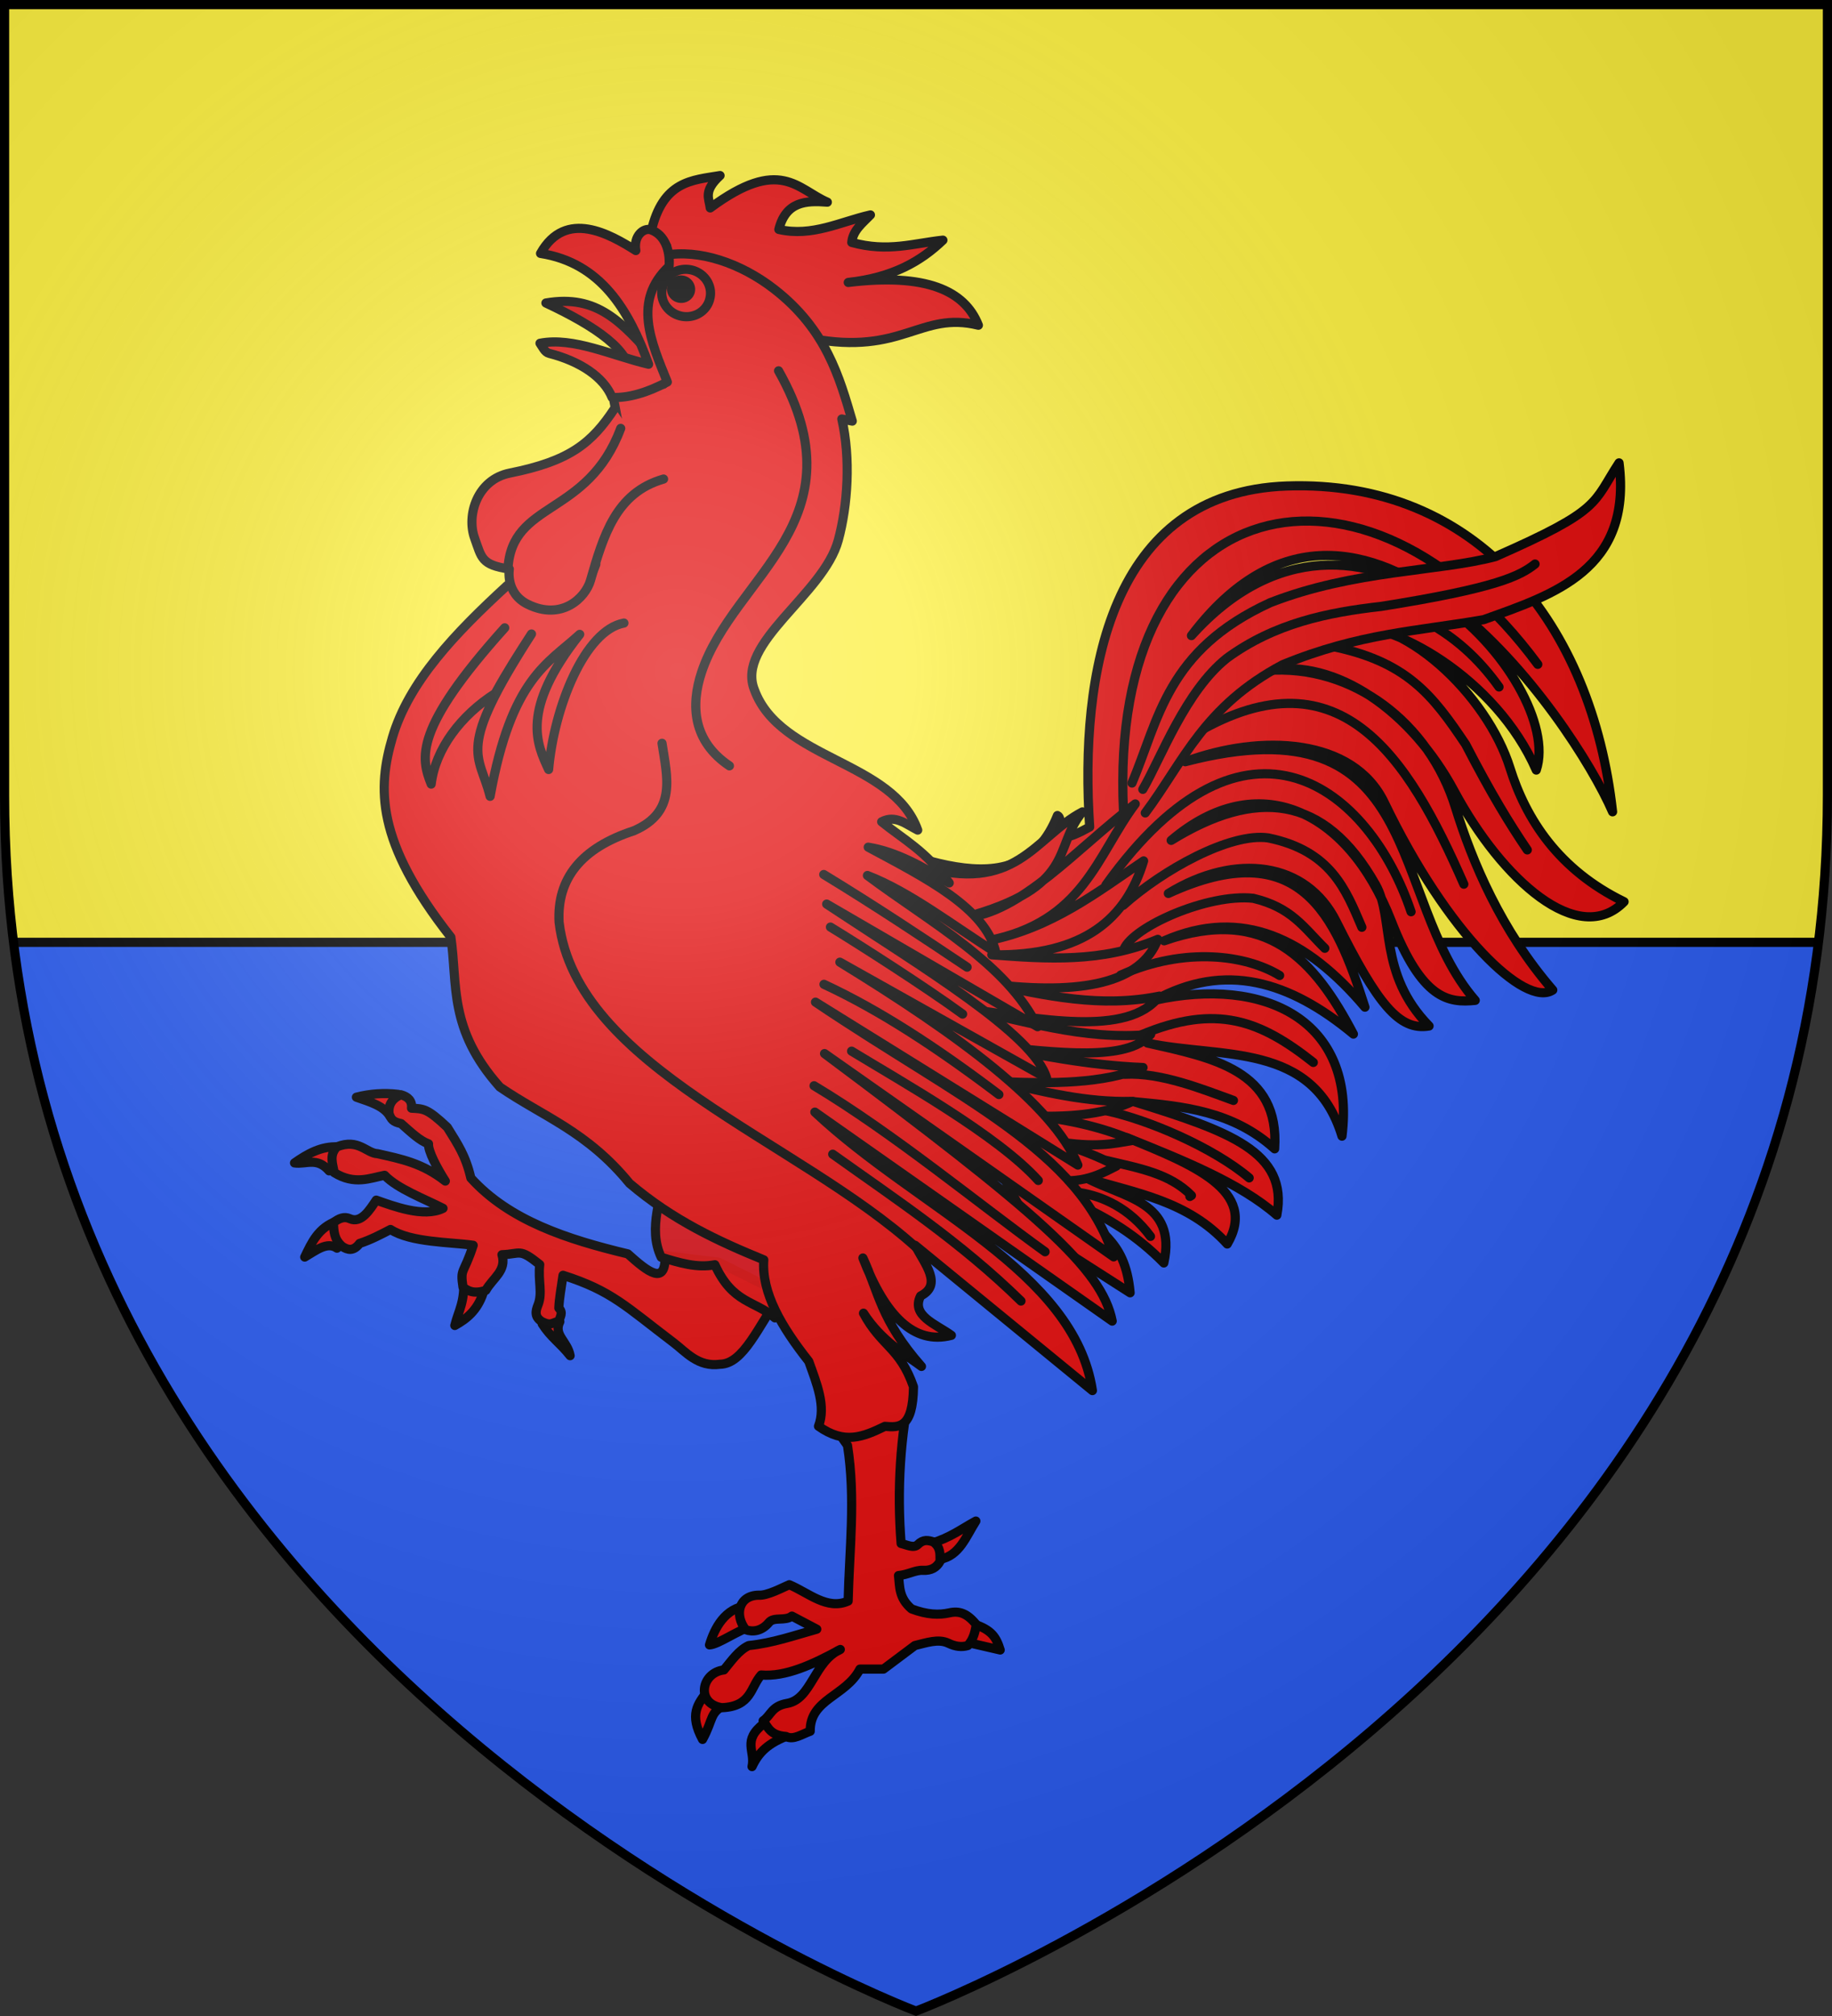 <?xml version="1.0" encoding="UTF-8" standalone="no"?>
<svg xmlns="http://www.w3.org/2000/svg" xmlns:xlink="http://www.w3.org/1999/xlink" id="svg2" width="600" height="660" version="1">
  <rect width="100%" height="100%" fill="#333333" stroke="none"/>
  <defs id="defs6">
    <linearGradient id="linearGradient2893">
      <stop id="stop2895" offset="0" stop-color="#fff" stop-opacity=".314"/>
      <stop id="stop2897" offset=".19" stop-color="#fff" stop-opacity=".251"/>
      <stop id="stop2901" offset=".6" stop-color="#6b6b6b" stop-opacity=".125"/>
      <stop id="stop2899" offset="1" stop-opacity=".125"/>
    </linearGradient>
    <radialGradient id="radialGradient3163" cx="221.445" cy="226.331" r="300" fx="221.445" fy="226.331" gradientTransform="matrix(1.353 0 0 1.349 -77.629 -85.747)" gradientUnits="userSpaceOnUse" xlink:href="#linearGradient2893"/>
    <clipPath id="clipPath4955">
      <path id="path4957" fill="none" fill-rule="evenodd" stroke="#000" stroke-width="3" d="M300 658.5S1.5 546.18 1.5 260.728V2.176h597V260.728c0 285.452-298.5 397.772-298.5 397.772z"/>
    </clipPath>
  </defs>
  <g id="layer3">
    <path id="path2855" fill="#fcef3c" fill-rule="evenodd" d="M300 658.5s298.5-112.32 298.5-397.772V2.176H1.5V260.728C1.5 546.18 300 658.5 300 658.5z"/>
    <path id="path11795" fill="#2b5df2" fill-rule="evenodd" stroke-width="2.994" d="M300 658.5C434.772 650.769 601.378 414 595.5 309.814H4.498C-10.147 366.077 99.52 594.902 300 658.5z" clip-path="url(#clipPath4955)" transform="matrix(1 0 0 1.004 0 -2.481)"/>
    <path id="path873" fill="none" stroke="#000" stroke-width="3" d="M4.498 308.5H595.5"/>
    <g id="g4949" stroke="#000" stroke-width="3" transform="translate(642.915 16.718)">
      <g id="layer4-2">
        <g id="g3700" stroke-linecap="round" stroke-linejoin="round" stroke-width="2" transform="matrix(1.5 0 0 1.5 -785.632 -251.183)">
          <path id="path2424" fill="#e20909" fill-rule="evenodd" d="M172.965 395.777c3.132 1.093 5.935 1.902 7.297 4.117 2.914-1.087 2.989-2.483 1.838-4.735-3.07-.373-6.144-.149-9.135.618zm-13.516 14.347c2.49.374 4.904-1.356 7.562 1.732 2.623-1.167 3.165-2.212 1.891-5.23-3.579-.199-6.634 1.508-9.453 3.498zm9.364 12.633c-4.195 1.482-5.611 4.738-7.138 7.915 2.412-1.4 4.88-3.452 7.05-1.944 2.059-1.741 1.947-4.321.088-5.972zm27.527 12.368c.417 5.289-1.106 7.249-1.891 10.477 2.578-1.412 4.895-3.295 6.149-6.979-.98-4.616-2.799-2.693-4.258-3.498zm17.191 10.124c1.878 2.955 3.767 4.033 6.096 6.944-.577-3.192-3.701-4.506-2.244-7.421-1.595-1.048-2.581-.85-3.852.477zm94.685 43.04c-3.104 1.679-5.626 3.647-9.7 4.841.434 1.137-.471 2.848 1.898 3.501 4.231-.786 5.644-4.965 7.802-8.342zm-58.161 27.03c1.983-.12 6.047-3.171 9.715-4.29.893-1.154-.53-2.763-1.431-4.276-4.939.513-7.182 4.924-8.284 8.566zm57.684-4.573c-2.222 2.026-1.573 2.656-1.647 3.966l7.438 1.714c-.876-2.822-1.87-4.381-5.792-5.68zm-58.052 14.633c-2.264 2.816-4.068 5.182-1.148 10.566 2.453-4.466 1.434-5.874 5.1-7.636-.236-2.525-1.831-2.29-3.951-2.929zm12.242 7.101c-4.838 3.747-1.799 5.989-2.584 9.398 1.498-3.201 3.587-5.175 8.127-6.855-1.103-2.195-2.686-1.657-5.543-2.543z"/>
          <path id="path2426" fill="#e20909" fill-rule="evenodd" d="M240.351 430.361l11.708 1.428 13.707 6.854c-5.077 7.071-8.237 15.352-13.422 15.421-4.769.666-7.501-2.721-10.041-4.647-10.556-8.005-13.592-11.377-24.227-14.771-.421 3.008-.823 4.938-.914 7.149 1.051 1.086.196 1.923.057 2.846-1.527.391-1.81 1.107-3.712.143-1.699-.997-1.433-2.327-.907-3.632 1.071-2.655-.021-5.27.392-8.849-4.543-3.646-4.084-2.296-8.248-2.146 1.074 3.503-2.064 5.134-3.516 7.774-1.666.542-3.332.691-4.997-.714-.636-4.24.125-2.632 2.233-9.116-4.875-.709-13.6-.573-18.06-3.456-2.018 1.058-4.417 2.306-6.743 3.051-1.316 1.758-2.609 1.454-3.796.656-1.864-1.602-1.8-3.396-1.944-5.17 1.268-1.029 2.441-1.412 3.582-.894 2.524 1.144 4.404-1.991 5.788-4.045 3.639 1.262 10.371 3.88 14.583 1.791-3.956-2.033-9.972-4.268-12.746-7.213-3.132.592-6.582 2.188-11.025-.591-.266-1.873-1.158-3.745.588-5.618 4.744-1.868 6.464 1.408 8.884 1.493 5.112 1.156 9.756 2.022 14.801 5.981-1.804-2.832-3.795-6.57-3.668-8.128-1.953-.705-3.791-2.493-5.987-4.419-1.821-.382-2.22-.984-2.625-2.159-.206-1.912.634-3.3 2.57-4.141 1.627.452 2.498 1.354 2.331 2.938 2.672.15 3.397.018 7.813 4.174 2.351 3.815 3.977 6.114 5.141 11.061 8.409 9.303 21.078 13.401 34.268 16.563 4.363 3.93 8.31 7.056 8.131.39z"/>
          <path id="path2428" fill="#e20909" fill-rule="evenodd" d="M285.756 449.636l8.424 8.567c-2.511 11.661-3.2 23.321-2.285 34.982 1.184.263 2.764 1.118 3.645.235 1.21-1.211 2.278-.922 3.351-.61 1.76 1.293 1.452 2.793 1.513 4.255-.762 1.419-2.012 2.067-3.748 1.976-1.672-.087-3.326.989-5.332 1.14.297 2.427.024 4.855 2.856 7.282 3.432 1.292 5.981 1.359 8.252.855 2.138-.475 3.894.087 5.883 2.572-.287 1.523-.529 3.046-1.856 4.569-1.321.391-2.726.233-4.225-.498-2.204-1.075-4.893-.074-7.34.498l-6.854 5.14h-5.14c-3.058 5.945-10.955 6.523-10.851 13.564-1.786.608-3.659 1.996-5.283 1.142-3.456-.247-3.901-2-4.997-3.427 1.707-1.149 1.813-3.207 5.238-3.793 5.344-.914 5.837-9.186 11.61-11.77-6.049 3.308-11.98 6.025-17.277 5.569-2.367 2.665-2.102 6.865-8.567 7.139-5.734-.823-4.58-7.66.434-8.244 1.679-2.028 3.233-4.307 5.42-5.32 5.214-.53 9.967-2.21 14.849-3.57l-5.426-2.856c-1.51 1.167-3.929.082-5.009 1.386-1.594 1.924-3.595 2.139-5.098 1.572-2.483-3.186-1.535-7.474 2.852-7.523 1.837.147 5.122-1.617 6.684-2.289 4.23 1.777 8.274 5.601 12.85 3.57.261-11.276 1.669-22.361-.143-33.982-.59-.812-1.152-1.624-1.685-2.436-.843-1.282-1.614-2.564-2.312-3.846l-1.428-12.279z"/>
          <path id="path2430" fill="#e20909" fill-opacity=".941" fill-rule="evenodd" d="M240.265 411.263c-.415 6.175-3.813 12.955-.75 19.45 3.905 1.196 7.811 2.406 11.716 1.632 3.904 8.537 8.738 7.772 13.113 11.597l4.779-12.819"/>
          <path id="path2432" fill="#e20909" fill-rule="evenodd" d="M272.642 335.788c20.658 6.136 44.741 20.201 53.381-1.484 2.085 1.053-3.171 8.223 7.043 2.501-2.241-33.335 4.345-73.074 43.041-74.425 41.757-1.458 66.633 30.395 71.126 71.111-8.69-20.107-54.894-87.444-91.951-38.457 36.723-40.849 81.643 10.365 75.294 29.347-8.713-19.954-31.347-33.03-43.681-31.74 14.533-2.528 33.015 15.499 37.94 31.283 3.479 11.151 10.615 22.25 24.913 29.192-9.902 10.148-26.591-4.614-37.112-24.197-9.26-17.236-25.726-29.102-40.879-26.262 18.762-1.429 35.496 11.47 41.174 29.875 3.663 11.876 9.94 26.791 21.245 39.856-5.959 3.942-22.954-12.163-36.78-40.919-6.783-14.106-26.935-15.052-43.468-8.91 52.993-13.782 43.942 29.799 63.32 52.085-5.811.569-11.6-.048-18.336-17.348-9.482-24.351-29.253-33.573-48.056-17.569 18.375-11.329 33.473-10.159 44.658 9.679 4.157 7.373.435 19.355 11.656 30.83-6.512 1.087-11.178-4.606-20.269-22.796-6.489-12.984-21.89-15.166-36.66-6.133 28.634-13.145 36.53 4.721 42.928 24.827-12.638-14.945-26.831-21.934-43.843-14.488 22.354-7.834 32.952 4.361 41.321 20.354-13.889-11.54-28.054-15.864-43.433-7.361 24.084-5.319 44.087 4.32 40.94 29.644-6.298-20.701-26.441-16.902-42.498-20.332 14.209 3.216 28.956 5.943 27.795 23.101-9.138-8.254-19.936-9.293-30.742-10.3 20.639 6.409 33.82 10.931 31.22 24.769-8.044-7.018-20.407-11.957-32.736-16.913 14.292 5.82 28.766 11.591 21.909 23.212-8.591-9.465-19.937-11.065-30.68-14.388 7.894 4.249 19.785 5.124 16.833 18.527-5.937-6.035-12.365-9.934-19.014-12.875 3.908 6.412 10.568 7.054 11.654 19.386l-21.454-13.73z"/>
          <path id="path2434" fill="#e20909" fill-rule="evenodd" d="M240.134 211.287l-2.825-4.38c2.547-11.192 8.971-11.245 15.053-12.282-3.763 3.452-2.348 5.043-2.145 7.069 15.284-11.329 19.04-4.058 25.57-1.262-4.664-.371-9.047-.16-10.591 5.954 7.257 1.669 13.426-1.68 19.999-3.166-1.712 1.785-3.82 3.329-4.076 6.003 7.865 2.186 13.532.174 19.902-.495-4.759 4.555-10.882 8.163-20.669 9.228 16.921-2.058 25.429 1.724 28.413 9.338-12.733-3.13-16.508 6.675-36.511 2.888z"/>
          <path id="path2436" fill="#e20909" fill-rule="evenodd" d="M295.956 345.258c21.076 6.47 25.071-6.271 35.524-11.748-6.566 7.807-.974 16.321-25.822 23.066 12.233-.674 24.872-15.389 37.358-24.806-8.416 11.26-11.27 25.741-32.069 29.833 13.84-2.788 23.587-10.425 33.895-17.398-3.76 12.46-12.846 20.808-33.144 20.501 11.995.91 23.992 1.761 36.235-3.38-3.614 9.512-16.537 12.219-36.531 9.758 12.046 2.507 24.055 5.256 36.902 2.634-6.907 9.028-26.159 4.978-43.941 2.485 13.847 2.648 27.234 7.292 42.019 5.864-5.084 5.996-20.427 3.983-35.144 2.459 10.716 2.052 21.276 4.267 33.478 4.777-8.796 3.58-19.855 3.545-31.184 3.077 9.448 2.239 18.869 4.592 28.898 4.308-5.245 2.513-12.56 3.546-21.83 3.179 8.305.837 15.612 2.617 21.921 5.339-4.323.694-7.97 1.705-17.037.18 4.802 1.6 9.5 3.266 13.402 5.429-4.234 2.149-8.29 4.454-17.272 2.471l-19.893-15.422z"/>
          <path id="path2438" fill="#e20909" fill-rule="evenodd" d="M240.271 212.043c7.477-1.374 16.537 1.649 23.861 7.322 11.448 8.868 14.296 19.326 17.101 28.852l-2.285-.459c1.949 8.599 1.309 18.793-.777 26.469-3.233 11.896-22.464 22.467-18.296 32.671 5.639 15.272 30.291 15.441 35.644 30.584-2.515-1.255-4.882-3.402-7.871-1.812 4.867 3.932 9.585 6.311 14.749 13.341-5.716-3.488-11.469-6.793-17.682-7.8 12.536 6.726 25.662 13.282 27.861 22.99-9.346-5.878-18.693-13.203-28.039-16.815 13.788 10.292 30.336 19.188 37.159 33.005L275.641 353.627c20.773 13.761 45.261 28.377 48.028 37.993l-45.146-25.312c25.76 15.792 46.507 30.972 51.967 44.287l-57.29-35.567c31.768 21.423 57.684 32.3 65.11 55.601l-63.136-44.372c46.569 34.742 60.558 46.876 62.811 58.387l-64.923-45.612c22.453 21.094 56.664 34.585 60.602 60.78l-38.702-31.702c2.082 4.071 6.046 8.575 1.186 11.048-2.146 4.29 3.301 6.113 6.725 8.593-8.227 2.134-14.474-4.332-19.321-16.88 3.452 7.375 3.824 13.499 12.787 23.664-3.273-2.454-8.793-5.554-12.659-11.617 3.888 7.284 7.923 7.436 10.916 16.062-.113 9.108-3.17 8.895-6.241 8.635-4.758 2.301-8.814 4.015-14.499-.022 1.675-4.381-.387-9.296-2.126-14.165-5.97-7.549-10.348-15.001-9.819-22.152-9.957-4.068-19.851-8.64-29.31-16.693-9.311-11.385-18.86-14.542-28.314-21.022-11.294-12.684-9.186-22.283-10.703-32.716-16.49-20.942-15.972-32.61-12.767-43.551 3.585-12.239 13.74-22.807 25.046-33.189 11.612-6.892 20.178-16.595 25.411-29.375l-2.064-10.835c2.031-3.607 3.458-8.126 10.804-3.729-6.885-11.905-4.069-21.255.71-30.089"/>
          <path id="path2440" fill="#d40000" fill-rule="evenodd" d="M214.341 222.442c11.222-1.939 16.573 4.192 23.92 12.444l-5.579 3.353c.185-5.332-7.198-10.585-18.341-15.797z"/>
          <path id="path2442" fill="none" fill-rule="evenodd" d="M211.806 285.008c6.215 2.064 11.073 1.069 13.439-5.551"/>
          <path id="path2444" fill="none" stroke-width="2" d="M249.844 221.605a4.64 4.498 12.964 1 1-9.044-2.082 4.64 4.498 12.964 1 1 9.044 2.082z"/>
          <path id="path2446" fill="#e20909" fill-rule="evenodd" d="M229.384 245.384c-5.004 7.605-9.766 11.55-22.923 14.175-7.16 1.429-9.5 9.226-7.686 14.221 1.539 4.236 1.397 5.813 7.575 6.731 0 0-.911 5.254 4.017 7.686 7.398 3.651 12.6-1.385 13.7-5.196 2.813-9.748 5.522-19.138 15.958-22.139"/>
          <path id="path2448" fill="#e20909" stroke-width="2" d="M250.142 221.454a5.325 5.11 12.964 1 1-10.378-2.389 5.325 5.11 12.964 1 1 10.378 2.389z"/>
          <path id="path2450" stroke-width="2" d="M245.876 219.891a2.085 2.001 12.964 1 1-4.064-.935 2.085 2.001 12.964 1 1 4.064.935z"/>
          <path id="path2452" fill="#e20909" fill-rule="evenodd" d="M213.168 211.623c13.145 2.032 19.319 12.373 23.589 24.185-7.97-1.874-16.376-5.992-23.707-4.578.583.822 1.038 1.959 1.992 2.202 6.829 1.741 11.95 5.207 13.746 9.626 3.534.134 7.557-1 12.059-3.378-3.574-8.832-7.61-17.784.393-25.257.246-3.485-.949-6.833-3.889-7.928-1.64-.611-3.953 1.3-3.379 4.497-5.523-3.482-15.31-9.184-20.804.632z"/>
          <path id="path2454" fill="none" fill-rule="evenodd" d="M239.692 318.533c1.096 7.314 3.326 14.97-6.154 19.096-11.409 3.722-16.844 10.384-16.321 19.979 3.802 31.647 51.842 47.392 78.013 70.998"/>
          <path id="path2456" fill="none" fill-rule="evenodd" d="M205.346 293.337c-19.836 22.061-18.348 28.38-16.056 34.105.922-7.696 6.502-15.002 13.978-19.779 2.641-4.822 5.282-8.898 7.923-12.981-16.613 25.78-11.416 25.913-9.035 35.428 4.647-25.816 12.594-28.953 19.566-35.348-13.088 16.571-9.308 24.037-6.791 29.498 1.186-13.581 7.886-30.389 16.443-31.965"/>
          <path id="path2458" fill="none" fill-rule="evenodd" d="M422.443 306.245c-9.383-13.111-20.475-17.101-32.492-20.52"/>
          <path id="path2460" fill="none" fill-rule="evenodd" d="M385.249 297.244c17.044 3.279 22.669 10.75 29.913 21.538 5.597 10.809 9.512 17.211 13.454 23.023"/>
          <path id="path2462" fill="none" fill-rule="evenodd" d="M354.77 317.24c32.699-20.114 47.756 4.129 59.988 32.046"/>
          <path id="path2464" fill="none" fill-rule="evenodd" d="M336.628 349.438c30.709-42.867 57.514-21.169 66.61 5.865"/>
          <path id="path2466" fill="none" fill-rule="evenodd" d="M340.417 353.881c8.557-7.683 23.355-15.912 31.659-14.689 13.664 2.809 16.908 11.255 20.419 19.499"/>
          <path id="path2468" fill="none" fill-rule="evenodd" d="M340.561 363.438c1.984-4.84 18.272-12.142 28.224-11.07 8.421 2.018 10.992 6.352 15.622 10.907"/>
          <path id="path2470" fill="none" fill-rule="evenodd" d="M339.836 369.132c14.136-6.266 27.366-4.374 34.707.078"/>
          <path id="path2472" fill="none" fill-rule="evenodd" d="M344.306 382.175c16.478-6.886 26.038-3.122 37.589 6.016"/>
          <path id="path2474" fill="none" fill-rule="evenodd" d="M340.787 390.775c7.839-.428 16.905 3.262 23.668 5.709"/>
          <path id="path2476" fill="none" fill-rule="evenodd" d="M336.804 398.767c9.133 1.961 23.233 7.998 31.085 14.624"/>
          <path id="path2478" fill="none" fill-rule="evenodd" d="M336.679 409.576c7.011 1.679 13.806 2.786 18.604 7.653l-.342.214"/>
          <path id="path2480" fill="none" fill-rule="evenodd" d="M330.957 416.611c4.777.783 10.681 3.205 15.384 9.549"/>
          <path id="path2482" fill="none" fill-rule="evenodd" d="M340.448 333.376c-3.455-71.483 52.88-82.89 90.458-32.069"/>
          <path id="path2484" fill="#e20909" fill-rule="evenodd" d="M342.307 327.211c5.875-13.899 7.562-28.982 30.159-39.357 18.314-7.157 36.845-6.772 49.202-10.065 23.313-10.242 21.18-11.598 26.979-20.455 2.944 23.343-14.311 28.745-29.562 34.219-14.244 2.502-27.071 2.924-43.873 9.827-17.242 9.12-21.665 21.19-30.012 32.358"/>
          <path id="path2486" fill="none" fill-rule="evenodd" d="M344.668 328.593c3.994-6.902 9.292-21.389 18.333-28.621 10.444-7.628 21.959-9.988 33.684-11.309 25.308-4.004 30.382-6.687 33.625-9.25"/>
          <path id="path2488" fill="none" fill-rule="evenodd" d="M321.848 413.954c-8.812-9.819-30.126-21.727-40.769-28.231"/>
          <path id="path2490" fill="none" fill-rule="evenodd" d="M323.328 429.512c-14.296-10.279-32.963-25.76-50.442-36.233"/>
          <path id="path2492" fill="none" fill-rule="evenodd" d="M275.052 371.143c12.143 5.66 24.403 13.626 38.193 24.057"/>
          <path id="path2494" fill="none" fill-rule="evenodd" d="M276.464 358.646c6.194 3.775 20.811 13.114 28.859 18.993"/>
          <path id="path2496" fill="none" fill-rule="evenodd" d="M275.002 347.174c11.437 6.973 21.405 13.608 31.299 20.226"/>
          <path id="path2498" fill="none" fill-rule="evenodd" d="M318.065 440.266c-13.191-12.907-27.229-22.133-41.108-32.049"/>
          <path id="path2500" fill="none" fill-rule="evenodd" d="M265.136 237.245c18.508 32.79-9.78 44.699-16.795 65.755-2.415 7.25-1.945 15.088 6.065 20.459"/>
          <path id="path3179" fill="none" fill-rule="evenodd" d="M206.058 280.479c.77-14.951 17.378-11.286 24.614-30.673"/>
        </g>
      </g>
    </g>
  </g>
  <g id="layer2">
    <path id="path2875" fill="url(#radialGradient3163)" fill-rule="evenodd" d="M300 658.5s298.5-112.32 298.5-397.772V2.176H1.5V260.728C1.5 546.18 300 658.5 300 658.5z"/>
  </g>
  <g id="layer1">
    <path id="path1411" fill="none" fill-rule="evenodd" stroke="#000" stroke-width="3" d="M300 658.397S1.5 545.979 1.5 260.278V1.501h597V260.278c0 285.701-298.5 398.119-298.5 398.119z"/>
  </g>
</svg>
